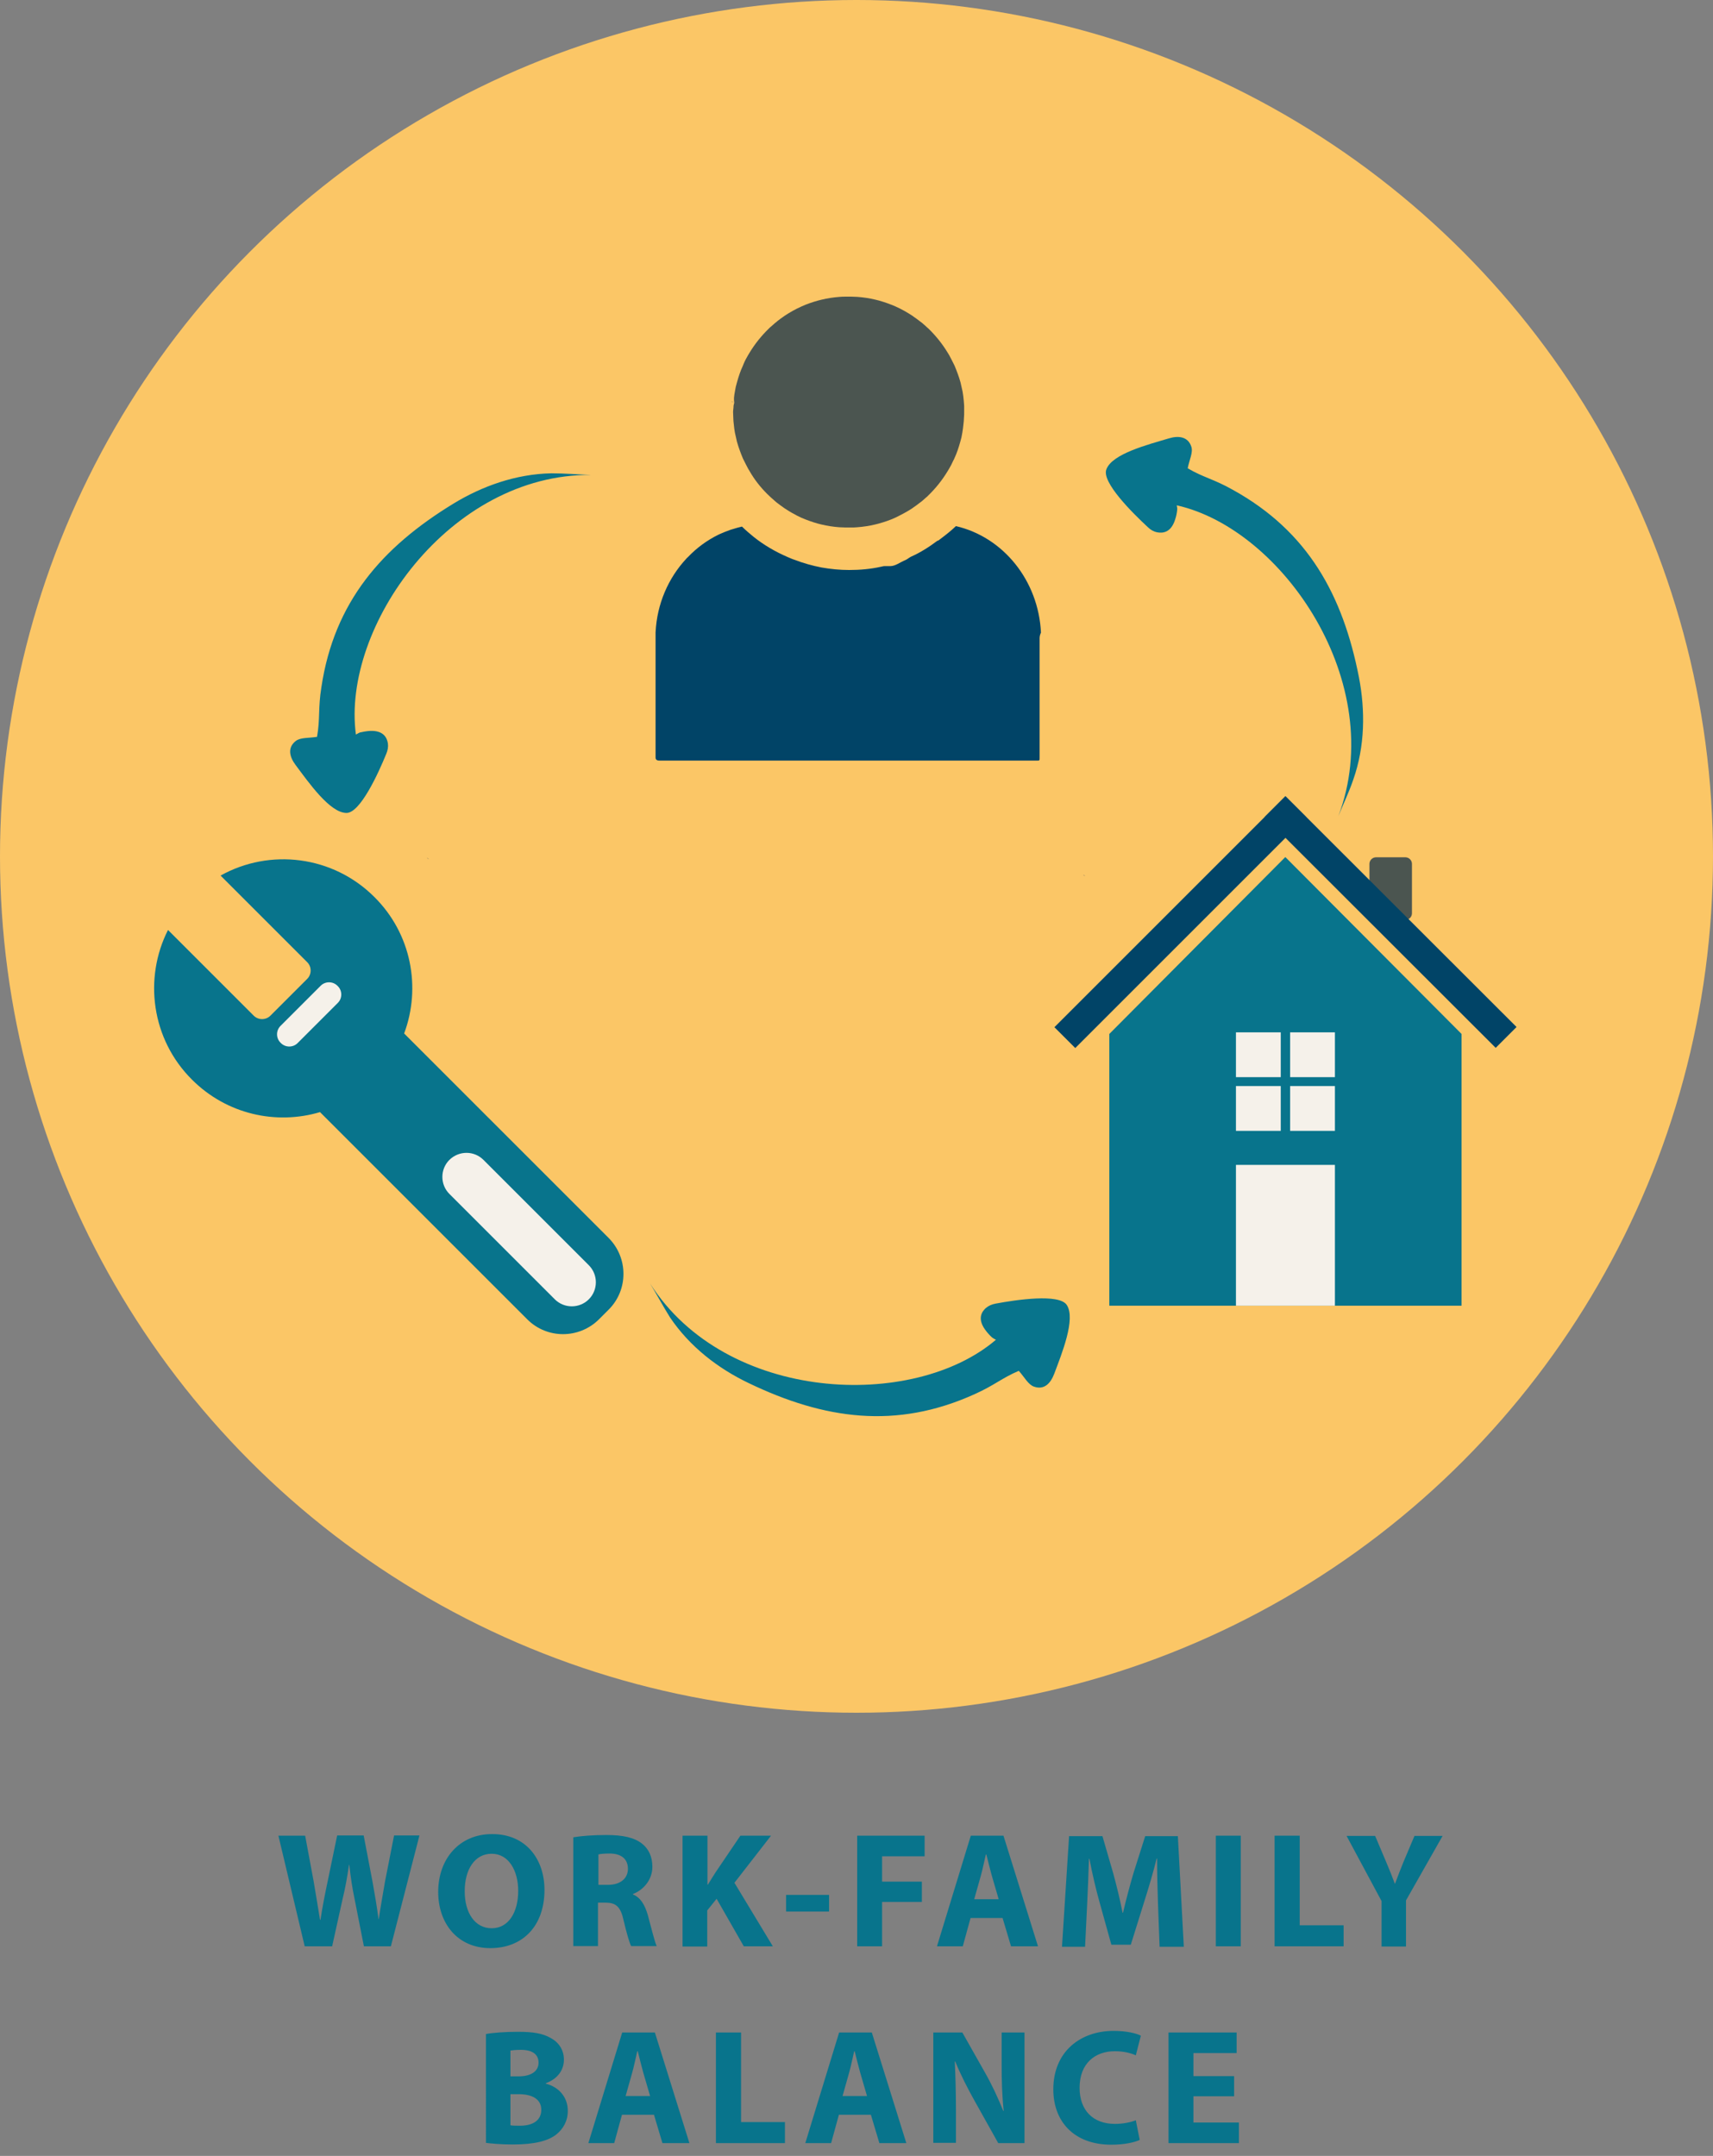 <svg version="1.1" id="Layer_1" xmlns="http://www.w3.org/2000/svg" x="0" y="0" viewBox="0 0 749.4 943.3" xml:space="preserve"><rect x="0" y="0" width="749.4" height="943.3" fill="#808080" stroke="none"/><style>.st0{fill:#08748c}.st2{fill:#4b5550}.st3{fill:#464e5b}.st4{fill:#014467}.st5{fill:#f5f1ea}</style><path class="st0" d="M133.3 851.6l-11.5-48.4h11.7l3.7 19.9c1 5.8 2 12 2.8 16.9h.2c.8-5.3 1.9-11 3.2-17.1l4.1-19.8h11.6l3.9 20.4c1 5.6 1.9 10.8 2.6 16.2h.1c.8-5.4 1.8-11 2.8-16.8l3.9-19.8h11.1L171 851.6h-11.8l-4.1-20.8c-1-4.8-1.7-9.4-2.3-14.9h-.1c-.8 5.4-1.6 10-2.8 14.9l-4.6 20.8h-12zm104.9-24.7c0 15.9-9.6 25.5-23.7 25.5-14.3 0-22.8-10.8-22.8-24.6 0-14.5 9.3-25.3 23.5-25.3 14.9-.1 23 11 23 24.4zm-34.9.6c0 9.5 4.5 16.2 11.8 16.2 7.4 0 11.6-7 11.6-16.4 0-8.7-4.1-16.2-11.6-16.2s-11.8 7-11.8 16.4zm47.5-23.6c3.5-.6 8.7-1 14.5-1 7.2 0 12.2 1.1 15.6 3.8 2.9 2.3 4.5 5.7 4.5 10.1 0 6.1-4.4 10.4-8.5 11.9v.2c3.4 1.4 5.2 4.6 6.5 9 1.5 5.5 3 11.8 3.9 13.6h-11.2c-.7-1.4-1.9-5.3-3.3-11.3-1.3-6-3.4-7.7-7.9-7.7h-3.3v19h-10.8v-47.6zm10.9 20.8h4.3c5.4 0 8.7-2.8 8.7-7 0-4.4-3-6.7-8-6.7-2.6 0-4.2.2-4.9.4v13.3zm37-21.5h10.8v21.4h.2c1.1-1.8 2.2-3.6 3.3-5.3l10.9-16.1h13.4l-16 20.6 16.8 27.8h-12.7l-11.9-20.8-4.1 5.1v15.8h-10.8v-48.5zm64 25.9v7.3h-18.8v-7.3h18.8zm12.3-25.9h29.5v9h-18.6v11.1h17.4v8.9h-17.4v19.4H375v-48.4zm49.6 36l-3.4 12.4h-11.3l14.8-48.4H439l15.1 48.4h-11.8l-3.7-12.4h-14zm12.3-8.2l-3-10.3c-.8-2.9-1.7-6.5-2.4-9.3h-.2c-.7 2.8-1.4 6.5-2.2 9.3l-2.9 10.3h10.7zm69.7 2.1c-.2-5.9-.4-12.8-.4-19.9h-.2c-1.5 6.2-3.6 13.1-5.4 18.8l-5.9 18.9h-8.5l-5.2-18.7c-1.6-5.7-3.2-12.6-4.4-18.9h-.2c-.2 6.6-.5 14-.8 20.1l-.9 18.4h-10.1l3.1-48.4h14.6l4.7 16.2c1.5 5.5 3 11.6 4.1 17.3h.2c1.3-5.6 3-12 4.6-17.4l5.1-16.1h14.3l2.6 48.4h-10.6l-.7-18.7zm36.2-29.9v48.4h-10.9v-48.4h10.9zm14.9 0h10.9v39.2h19.2v9.2h-30.2v-48.4zm46.7 48.4v-19.8l-15.3-28.5h12.5l4.9 11.6c1.5 3.5 2.5 6.1 3.7 9.3h.1c1.1-3 2.2-5.8 3.6-9.3l4.9-11.6h12.3l-16 28.2v20.2h-10.7zM212.5 890c2.9-.6 8.6-1 14.1-1 6.7 0 10.8.7 14.3 2.7 3.4 1.8 5.8 5.1 5.8 9.5 0 4.3-2.5 8.3-7.9 10.3v.2c5.5 1.4 9.6 5.7 9.6 11.9 0 4.4-2 7.9-5 10.3-3.5 2.8-9.4 4.4-19 4.4-5.4 0-9.4-.4-11.8-.7V890zm10.8 18.5h3.5c5.8 0 8.8-2.4 8.8-6 0-3.7-2.8-5.6-7.7-5.6-2.4 0-3.7.2-4.6.3v11.3zm0 21.4c1 .2 2.3.2 4.2.2 5 0 9.3-1.9 9.3-7 0-4.8-4.3-6.8-9.8-6.8h-3.7v13.6zm48.8-4.6l-3.4 12.4h-11.3l14.8-48.4h14.3l15.1 48.4h-11.8l-3.7-12.4h-14zm12.3-8.2l-3-10.3c-.8-2.9-1.7-6.5-2.4-9.3h-.2c-.7 2.8-1.4 6.5-2.2 9.3l-2.9 10.3h10.7zm28.9-27.8h10.9v39.2h19.2v9.2h-30.2v-48.4zm53.7 36l-3.4 12.4h-11.3l14.8-48.4h14.3l15.1 48.4h-11.8l-3.7-12.4h-14zm12.3-8.2l-3-10.3c-.8-2.9-1.7-6.5-2.4-9.3h-.2c-.7 2.8-1.4 6.5-2.2 9.3l-2.9 10.3h10.7zm29 20.6v-48.4H421l10 17.7c2.9 5.1 5.7 11.1 7.9 16.6h.2c-.7-6.4-.9-12.9-.9-20.2v-14.1h10v48.4h-11.5l-10.4-18.6c-2.9-5.2-6.1-11.4-8.4-17.1h-.2c.3 6.4.5 13.3.5 21.1v14.5h-9.9zm90.3-1.4c-2 1-6.5 2.1-12.4 2.1-16.7 0-25.4-10.5-25.4-24.2 0-16.5 11.8-25.6 26.4-25.6 5.7 0 10 1.1 11.9 2.1l-2.2 8.6c-2.2-1-5.3-1.8-9.2-1.8-8.6 0-15.4 5.3-15.4 16 0 9.7 5.7 15.8 15.5 15.8 3.4 0 7-.7 9.1-1.6l1.7 8.6zm41.3-19.1h-17.8v11.5H542v9h-30.8v-48.4H541v9h-18.9v10.1h17.8v8.8z"/><g id="Conciliation_Travail_Famille_2_"><circle cx="374.7" cy="374.7" r="374.7" fill="#fbc666"/><path class="st0" d="M284.4 561.6c33.3 52.3 115.2 55.5 151.3 24.6-.6-.3-1.2-.6-1.7-1-1-.9-2.1-2.1-3.1-3.5-3.3-4.7-1.5-7.7.4-9.4 1.2-1 2.6-1.6 4.2-1.9 9.1-1.7 27.9-4.5 31.2.6 4 6.1-2.2 21.3-5.5 30.1-1.6 4.2-4.4 7.2-8.9 5.6-2.5-.9-4.1-4.1-6.6-6.9-7.5 3.2-10.6 6.3-19.3 10.2-34.4 15.6-65.9 11-98.8-4.8-13.4-6.4-25.8-15.9-34.5-28.8-3-4.8-5.7-9.9-8.7-14.8zm-25.8-353.8c-62-.5-109.2 66.5-102.9 113.6.6-.3 1.2-.7 1.7-.9 1.3-.3 2.9-.6 4.6-.7 5.7-.2 7.3 2.9 7.7 5.5.2 1.5-.1 3.1-.7 4.5-3.5 8.6-11.4 25.9-17.4 25.9-7.3 0-16.6-13.4-22.3-21-2.7-3.6-3.6-7.6.1-10.5 2.1-1.6 5.7-1.2 9.3-1.8 1.4-8 .4-12.3 1.9-21.7 5.6-37.4 26.6-61.3 57.7-80.3 12.6-7.7 27.4-13 42.9-13.3 5.9 0 11.7.5 17.4.7zm326.9 149.3c22-58-24.3-125.6-70.7-136 .1.7.3 1.3.2 1.9-.1 1.3-.4 2.9-1 4.6-1.8 5.4-5.3 5.8-7.8 5.3-1.5-.3-2.9-1.1-4-2.2-6.8-6.3-20.3-19.7-18.2-25.3 2.5-6.9 18.4-10.9 27.4-13.6 4.3-1.3 8.4-.7 9.8 3.7.8 2.5-.9 5.7-1.6 9.4 7 4.1 11.4 4.7 19.7 9.4 33.1 18.3 48.2 46.3 55.2 82 2.8 14.5 2.7 30.2-2.5 44.9-1.8 5.3-4.3 10.5-6.5 15.9z"/><path class="st2" d="M421.8 180.3c0 .9 0 1.7-.1 2.6 0 .9-.1 1.7-.2 2.6-.1 1.3-.3 2.5-.5 3.8-.2 1.4-.5 2.7-.9 4-.7 2.5-1.5 5-2.6 7.3-.1.3-.3.7-.5 1-.5 1.2-1.1 2.3-1.8 3.5-.2.3-.4.7-.6 1-2.4 4-5.3 7.6-8.6 10.8-.3.3-.6.6-1 .9-.6.5-1.1 1-1.7 1.5l-1.2.9c-.9.7-1.7 1.3-2.6 1.9-.1.1-.3.2-.4.3-1.2.8-2.4 1.5-3.7 2.2-1.1.6-2.3 1.2-3.5 1.8-.1 0-.1.1-.2.1-2.4 1.1-4.8 1.9-7.3 2.6-.5.1-1.1.3-1.6.4-2.5.6-5.1 1-7.8 1.2-.9.1-1.7.1-2.6.1h-2.6c-.9 0-1.7-.1-2.6-.1-2.7-.2-5.3-.6-7.8-1.2-.5-.1-1.1-.3-1.6-.4-2.5-.7-5-1.6-7.3-2.6-.1 0-.1-.1-.2-.1-1.1-.5-2.1-1-3.1-1.6-1.4-.7-2.7-1.6-4-2.4-.1-.1-.3-.2-.4-.3-.9-.6-1.8-1.3-2.6-1.9-.4-.3-.8-.6-1.1-.9-.6-.5-1.1-1-1.7-1.5-.6-.6-1.2-1.1-1.8-1.7-3-3-5.6-6.3-7.7-10-.2-.3-.4-.7-.6-1-.6-1.1-1.2-2.3-1.8-3.5-.2-.3-.3-.7-.5-1-1-2.4-1.9-4.8-2.6-7.3-.3-1.3-.6-2.7-.9-4-.2-1.2-.4-2.5-.5-3.8-.1-.8-.2-1.7-.2-2.6 0-.9-.1-1.7-.1-2.6 0-.9.2-1.7.2-2.6 0-.5.3-1.1.3-1.6 0-.3-.1-.7-.1-1v-1c.1-.9.2-1.9.4-2.8.2-1.4.5-2.7.9-4 .7-2.5 1.5-5 2.6-7.3.1-.2.1-.3.2-.5s.1-.3.2-.5c.5-1.2 1.1-2.3 1.8-3.5.2-.3.4-.7.6-1 2.4-4 5.3-7.6 8.6-10.8.3-.3.6-.6 1-.9.6-.5 1.1-1 1.7-1.5.4-.3.8-.6 1.1-.9.9-.7 1.7-1.3 2.6-1.9.1-.1.3-.2.4-.3 2.3-1.5 4.7-2.9 7.2-4 .1 0 .1-.1.2-.1 2.4-1.1 4.8-1.9 7.3-2.6.5-.1 1.1-.3 1.6-.4 2.5-.6 5.1-1 7.8-1.2.9-.1 1.7-.1 2.6-.1h2.6c.9 0 1.7.1 2.6.1 2.7.2 5.3.6 7.8 1.2.5.1 1.1.3 1.6.4 2.5.7 5 1.6 7.3 2.6.1 0 .1.1.2.1 2.5 1.1 4.9 2.5 7.2 4 .1.1.3.2.4.3.9.6 1.8 1.3 2.6 1.9l1.2.9c.6.5 1.1 1 1.7 1.5.3.3.6.6 1 .9 3.3 3.2 6.2 6.8 8.6 10.8.2.3.4.7.6 1 .6 1.1 1.2 2.3 1.8 3.5.2.3.3.7.5 1 1 2.4 1.9 4.8 2.6 7.3.3 1.3.6 2.7.9 4 .2 1.2.4 2.5.5 3.8 0 .4.1.8.1 1.2 0 .5.1.9.1 1.4v2.6z"/><path class="st3" d="M320.9 176.1zm-.9-.5s.1 0 .1.1c.2.1.4.3.8.4 0 0-.1-.1-.2-.1-.2-.1-.5-.3-.7-.4z"/><path class="st3" d="M320 175.6c.2.1.5.2.7.4l-.6-.3-.1-.1zm.9.5z"/><path class="st4" d="M454.8 279.2v52.3c0 1.1.1 1.3-1 1.3H288.7c-1 0-1.9-.2-1.9-1.3v-54.8c.6-12.5 5.6-23.8 13.4-32.2.2-.2.4-.5.7-.7 3.9-4.1 8.4-7.4 13.5-9.9.3-.1.6-.3.9-.4 1.4-.6 2.8-1.2 4.3-1.7.3-.1.6-.2 1-.3 1.3-.4 2.6-.8 4-1.1 1.6 1.6 3.4 3.1 5.1 4.5 4.5 3.6 9.5 6.5 14.8 8.8 1 .4 2 .9 3 1.2 3.9 1.5 7.8 2.6 11.9 3.4 4 .7 8 1.1 12.1 1.1 4.7 0 9.3-.4 13.8-1.4.6-.1 1.1-.3 1.7-.3h2.5c2.2 0 4.3-1.7 6.5-2.6.8-.3 1.7-1.1 2.5-1.5 4.1-1.8 8-4.3 11.6-7 .4 0 .8-.4 1.2-.7 2.4-1.8 4.7-3.6 6.9-5.7 20.7 4.8 36.1 23.8 37.2 46.6-.3.6-.6 1.5-.6 2.4z"/><path class="st3" d="M187.7 375.9zm-.9-.5s.1 0 .1.1c.2.1.4.3.8.4 0 0-.1-.1-.2-.1-.2-.1-.5-.3-.7-.4z"/><path class="st3" d="M186.8 375.4c.2.1.5.2.7.4l-.6-.3-.1-.1zm.9.5zm287.1 7.4s.1 0 0 0c.1 0 0 0 0 0zm-.9-.5s.1 0 .1.1c.2.1.4.3.8.4 0 0-.1-.1-.2-.1-.2-.1-.4-.3-.7-.4z"/><path class="st3" d="M473.9 382.8c.2.1.5.2.7.4l-.6-.3s0-.1-.1-.1zm1 .5s-.1 0 0 0c-.1 0 0 0 0 0z"/><path class="st0" d="M96.5 383.1l37.9 37.9c2 2 2 5.3 0 7.3l-16.1 16.1c-2 2-5.3 2-7.3 0l-37.5-37.5C62.8 428 66.2 454.7 84 472.4c15.2 15.2 36.8 19.9 56 14.2l90.7 90.7c8.6 8.6 22.6 8.6 31.3 0l4.3-4.3c8.6-8.6 8.6-22.6 0-31.3l-89.5-89.5c7.5-20.1 3.2-43.6-13-59.7-18.2-18.2-45.8-21.4-67.3-9.4z"/><path class="st5" d="M147.8 431.5c2 2 2 5.3 0 7.3l-17.6 17.6c-2 2-5.3 2-7.3 0l-.2-.2c-2-2-2-5.3 0-7.3l17.6-17.6c2-2 5.3-2 7.3 0l.2.2zm48.8 76c-4.1 4.1-4.1 10.8 0 14.9l46.1 46.1c4.1 4.1 10.8 4.1 14.9 0s4.1-10.8 0-14.9l-46.1-46.1c-4.1-4.1-10.7-4.1-14.9 0z"/><path class="st0" d="M639.4 452.4L562.3 375l-77 77.4v118.9h154.1z"/><path class="st5" d="M540.7 451.7h19.6v19.6h-19.6zm23.7 0H584v19.6h-19.6zm-23.7 23.5h19.6v19.6h-19.6zm23.7 0H584v19.6h-19.6zm-23.7 34.5H584v61.6h-43.3z"/><path class="st2" d="M617.7 399.6c0 1.6-1.3 2.9-2.9 2.9H602c-1.6 0-2.9-1.3-2.9-2.9V378c0-1.6 1.3-2.9 2.9-2.9h12.8c1.6 0 2.9 1.3 2.9 2.9v21.6z"/><path transform="rotate(-45.001 516.4 403.45)" class="st4" d="M444.9 397h142.9v12.9H444.9z"/><path transform="rotate(-45.025 608.313 403.437)" class="st4" d="M601.9 332h12.9v142.9h-12.9z"/></g></svg>